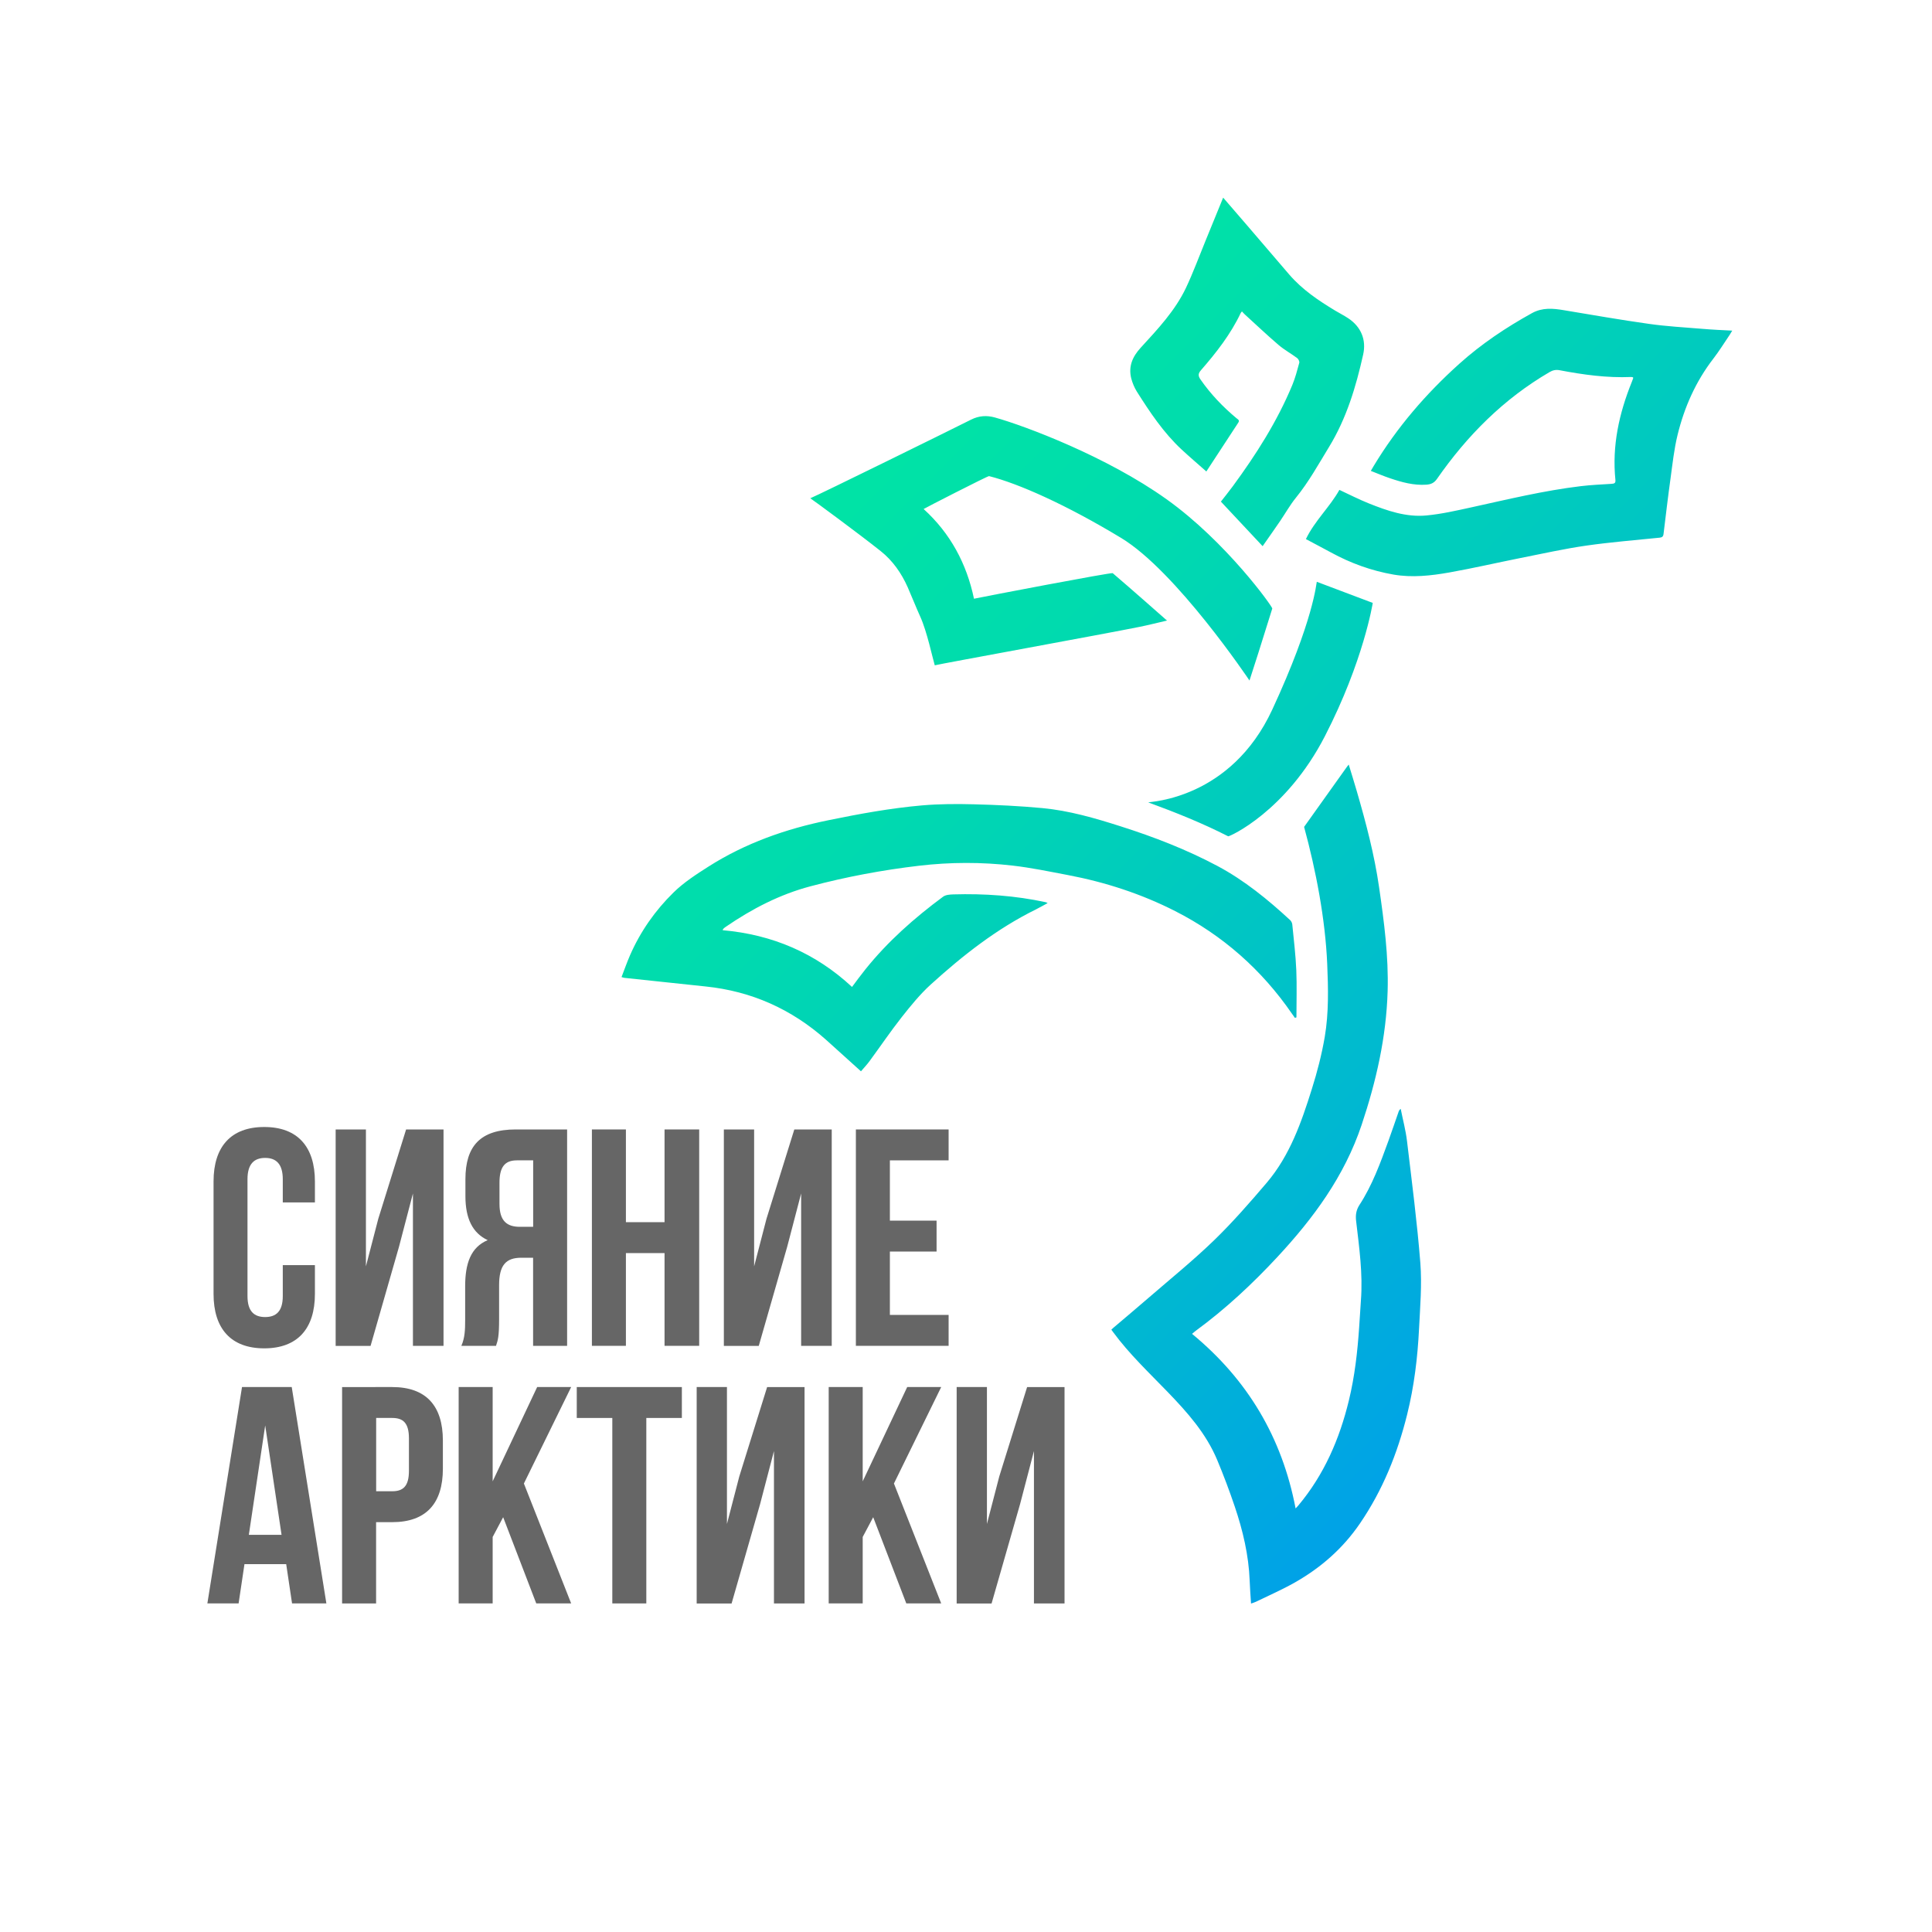 <?xml version="1.0" encoding="UTF-8"?> <svg xmlns="http://www.w3.org/2000/svg" xmlns:xlink="http://www.w3.org/1999/xlink" version="1.1" id="Слой_1" x="0px" y="0px" viewBox="0 0 3000 3000" style="enable-background:new 0 0 3000 3000;" xml:space="preserve"> <style type="text/css"> .st0{fill:#666666;} .st1{fill:url(#SVGID_1_);} </style> <g> <path class="st0" d="M489,2009.2c0,53.8-26.9,84.5-78.7,84.5s-78.7-30.7-78.7-84.5v-174.7c0-53.8,26.9-84.5,78.7-84.5 s78.7,30.7,78.7,84.5v32.6h-49.9v-36c0-24-10.6-33.1-27.4-33.1s-27.4,9.1-27.4,33.1v181.4c0,24,10.6,32.6,27.4,32.6 s27.4-8.6,27.4-32.6v-48H489V2009.2z"></path> <path class="st0" d="M521.2,2089.8v-336h47v212.6l19.2-73.9l43.2-138.7h58.1v336h-47.5v-236.6l-21.6,82.6l-44.2,154.1H521.2z"></path> <path class="st0" d="M722.3,2049v-51.8c0-35,8.6-60.5,35-71.5c-23.5-11-34.6-33.6-34.6-68.2v-26.4c0-51.8,23.5-77.3,78.2-77.3h79.7 v336h-52.8V1953h-18.2c-24,0-34.6,11.5-34.6,42.7v52.8c0,27.4-1.9,32.6-4.8,41.3h-53.8C721.8,2077.4,722.3,2065.4,722.3,2049z M775.6,1836.4v33.1c0,26.9,12,35.5,31.7,35.5h20.6v-103.2h-25.4C783.7,1801.8,775.6,1812.4,775.6,1836.4z"></path> <path class="st0" d="M919.1,2089.8v-336h52.8v144h60v-144h53.8v336h-53.8v-144h-60v144H919.1z"></path> <path class="st0" d="M1124,2089.8v-336h47v212.6l19.2-73.9l43.2-138.7h58.1v336H1244v-236.6l-21.6,82.6l-44.2,154.1H1124z"></path> <path class="st0" d="M1454.3,1895.4v48h-72.5v98.4h91.2v48h-144v-336h144v48h-91.2v93.6H1454.3z"></path> <path class="st0" d="M453.5,2489.8l-9.1-61h-64.8l-9.1,61H322l53.8-336H453l53.8,336H453.5z M437.2,2383.3l-25.4-169.9l-25.4,169.9 H437.2z"></path> <path class="st0" d="M687.7,2236.9v43.7c0,53.8-25.9,83-78.7,83h-25v126.2h-52.8v-336H609C661.8,2153.8,687.7,2183.1,687.7,2236.9z M584.1,2315.6h25c16.8,0,25.9-7.7,25.9-31.7v-50.4c0-24-9.1-31.7-25.9-31.7h-25V2315.6z"></path> <path class="st0" d="M765,2386.6v103.2h-52.8v-336H765v146.4l69.1-146.4h52.8l-73.4,149.8l73.4,186.2h-54.2l-51.4-133.9L765,2386.6 z"></path> <path class="st0" d="M1058.8,2153.8v48h-55.2v288h-52.8v-288h-55.2v-48H1058.8z"></path> <path class="st0" d="M1081.8,2489.8v-336h47v212.6l19.2-73.9l43.2-138.7h58.1v336h-47.5v-236.6l-21.6,82.6l-44.2,154.1H1081.8z"></path> <path class="st0" d="M1339.6,2386.6v103.2h-52.8v-336h52.8v146.4l69.1-146.4h52.8l-73.4,149.8l73.4,186.2h-54.2l-51.4-133.9 L1339.6,2386.6z"></path> <path class="st0" d="M1485.5,2489.8v-336h47v212.6l19.2-73.9l43.2-138.7h58.1v336h-47.5v-236.6l-21.6,82.6l-44.2,154.1H1485.5z"></path> </g> <linearGradient id="SVGID_1_" gradientUnits="userSpaceOnUse" x1="1421.87" y1="609.871" x2="2648.225" y2="1836.226"> <stop offset="0" style="stop-color:#00E4A5"></stop> <stop offset="0.232" style="stop-color:#00DBAE"></stop> <stop offset="0.615" style="stop-color:#00C1C8"></stop> <stop offset="0.994" style="stop-color:#00A2E7"></stop> </linearGradient> <path class="st1" d="M2091.8,1190.3c0.5-0.7,1.1-1.3,2.5-3.1c4.4,14.4,8.6,27.9,12.5,41.3c14.3,49.2,27.4,98.8,34.7,149.6 c7.7,53.3,14.8,106.7,13.2,161c-2.1,71.4-17.7,139.7-40.3,207.4c-26.8,80.1-75.1,145.4-131.4,205.9c-38.6,41.5-80,80.1-125.8,113.7 c-1.9,1.4-3.7,3-6.2,5.1c86.3,71.1,139.8,161,160.8,271.1c1.4-1.6,3-3.1,4.4-4.8c39.9-47.7,63.8-103,78.3-162.8 c9.1-37.4,13.4-75.5,16-113.9c0.9-13.7,1.7-27.5,2.7-41.2c3.2-41.5-2.6-82.4-7.4-123.4c-1.1-9.2-0.1-17,5.1-25.1 c20-30.7,32.4-65,44.9-99.2c5.5-15.2,10.7-30.6,16-45.8c0.5-1.4,1.2-2.8,3.2-4.3c3.3,16.7,7.8,33.3,9.8,50.1 c7.5,63,15.7,126,20.7,189.2c2.6,33.7-0.3,67.8-2,101.7c-2.2,45-7.6,89.8-18.5,133.6c-15,60.5-37.9,117.5-73.4,169.4 c-26.6,38.9-60.8,68.7-101.2,91.6c-19.4,11-40.1,20-60.2,29.8c-2.1,1-4.4,1.7-7.6,2.8c-0.8-12.3-1.7-23.8-2.1-35.3 c-1.5-39.8-10.6-78.2-23.3-115.7c-8.2-24.3-17.3-48.4-27.2-72.1c-17.2-41.1-46.2-73.7-76.7-105.3c-29.1-30.1-59.7-59-84.7-92.9 c-0.9-1.2-1.8-2.5-2.9-4c1.1-1,2-2,3-2.8c18.4-15.7,37-31.2,55.2-47c33.9-29.3,68.8-57.6,101-88.7c29.1-28.2,55.9-58.9,82.2-89.8 c35.8-42.2,53.7-93.6,69.9-145.3c8.4-26.6,15.4-53.7,20.1-81.2c6.3-37.3,5.4-75.3,3.8-112.9c-3-70-17.5-145.4-35.9-213 M1127.2,1439 c40.5-27.8,83.7-50.2,131.4-62.8c55.4-14.7,111.6-25.2,168.5-31.9c48.5-5.7,97.1-5.8,145.4-0.2c28.8,3.3,57.3,9.3,85.8,14.7 c58.1,11,114.2,29.3,166.6,56c73.5,37.4,134.2,90.9,181.2,159.2c1.5,2.2,3.1,4.3,4.6,6.5c0.8-0.2,1.6-0.5,2.4-0.7 c0-24.4,0.8-48.8-0.2-73.1c-1-23.7-3.9-47.3-6.2-70.9c-0.2-2.4-1.5-5.3-3.2-6.9c-34.6-32-71.1-61.8-112.8-84.1 c-48.1-25.6-98.7-45.2-150.6-61.7c-39.8-12.7-79.9-24.4-121.5-28.3c-35.3-3.3-70.8-5-106.3-5.9c-26.8-0.7-53.8-0.6-80.5,1.7 c-49.1,4.3-97.5,13.2-145.8,23.1c-66.1,13.5-128.7,35.6-185.7,71.8c-19,12.1-38.4,24.6-54.4,40.3c-28.5,27.9-51.4,60.5-67.5,97.3 c-4.8,11-8.8,22.4-13.3,34.1c2.4,0.6,3.4,1.1,4.5,1.2c42.1,4.5,84.2,9,126.3,13.4c71.2,7.4,133.2,35.2,186.6,82.6 c18,16.1,35.9,32.4,54.4,49.1c4.4-5.1,9.2-10.2,13.4-15.9c16.7-22.7,32.5-46.1,49.9-68.2c14-17.7,28.4-35.5,45-50.6 c49.9-45.3,102.7-86.8,163.6-116.8c5.9-2.9,11.6-6.3,18-9.7c-1.5-0.7-2.3-1.2-3.1-1.4c-47.3-10.2-95.2-13.5-143.5-12.1 c-5.4,0.2-11.8,0.6-15.8,3.6c-44.6,33-85.9,69.5-120.7,112.9c-7.1,8.8-13.7,17.9-20.7,27.2c-56.7-52.7-123.7-81.3-200.9-88.1 c0.6-1.3,0.7-1.8,1-2.1C1124.3,1441.1,1125.7,1440,1127.2,1439z M2643.2,510.6c-27.6-2.3-55.4-3.8-82.8-7.7 c-44.1-6.2-88-13.9-131.9-21.2c-17.1-2.9-33.6-4.4-49.8,4.6c-40.3,22.3-78.3,47.7-112.7,78.6c-51.9,46.6-96.8,98.8-132.9,158.6 c-1.3,2.2-2.6,4.5-4.5,7.7c10.3,4,19.9,8.1,29.7,11.4c18.3,6.2,36.9,11.4,56.6,10c6.9-0.5,11.9-2.5,16.4-8.9 c46.8-67.3,103.5-124.3,174.8-165.9c5.1-3,9.9-4,15.7-2.9c36.7,7,73.6,12.1,111.1,10.5c1,0,2,0.3,2.9,0.5c0.1,0.9,0.2,1.4,0.1,1.7 c-0.7,1.9-1.3,3.8-2.1,5.6c-19.7,48.8-30.8,99.1-25.4,152c0.5,5-1.6,5.8-5.9,6.1c-15.9,1-31.9,1.7-47.8,3.6 c-57.6,6.9-113.8,20.6-170.4,33c-22.9,5-46,10.3-69.3,12.5c-31.4,3-61-7.3-89.7-18.8c-15.2-6.1-29.8-13.6-45.5-20.9 c-14.8,26.6-38.3,47.9-52,76.4c13.4,7.2,26.4,13.9,39.2,20.9c30.4,16.6,62.8,28.3,96.8,34.2c28.8,5,58.1,1.8,86.8-3.3 c37.1-6.6,73.8-15.1,110.8-22.5c33.9-6.7,67.7-14.3,101.9-19.2c37.7-5.4,75.8-8.4,113.8-12.3c3.7-0.4,5.5-1.7,6-5.5 c3.5-28.8,6.9-57.7,10.9-86.5c3.1-22.6,5.5-45.4,10.9-67.5c10.5-43,28.2-83,55.5-118.4c9.2-11.9,17.1-24.8,25.6-37.3 c1.2-1.8,2.2-3.6,3.8-6.3C2673.5,512.6,2658.3,511.9,2643.2,510.6z M1409.4,911.7c6.7,15.2,12.7,30.7,19.6,45.9 c10.4,22.8,19.1,64.4,22.5,75.5c7-2,264.6-48.9,317.9-59.7c14-2.8,27.9-6.4,42.7-9.8c-3.1-2.7-57.1-50.5-84.3-73.6 c-1.8-1.5-197.5,35.9-215.4,39.7c-11.4-54.5-36.7-101.6-78.2-139.3c1.1-1,99.6-51.5,101.6-51.1c46,11.6,120.3,44.7,205.4,96.2 c85.1,51.6,197.7,219.2,199,221.2c0.7-1.5,24.2-75.4,35.4-111.8c0.7-2.4-71.2-103.3-164.2-169.7s-219.8-113.9-266.4-126.9 c-12.7-3.6-24.9-2.8-36.9,3.2c-29.5,14.9-236.7,116.9-249.9,122.2c4.8,3.1,75.4,55,109.4,82.1 C1386.1,870.5,1399.7,889.9,1409.4,911.7z M1765.2,607.9c20.4,32.3,41.6,64.1,69.8,90.3c12,11.1,24.4,21.7,38.2,33.9 c17.1-26.1,33.3-51,49.6-75.8c2.5-3.8-0.5-5.1-2.7-6.8c-21.2-17.7-40.2-37.5-56-60.3c-4-5.8-3.6-9.3,0.8-14.4 c23.8-27.3,46.1-55.8,61.7-88.8c0.4-0.8,1-1.3,1.9-2.4c1.7,1.8,3.1,3.5,4.7,4.9c17.4,15.8,34.4,32,52.2,47.2 c8.9,7.6,19.4,13.3,28.8,20.3c2,1.5,3.9,5.3,3.3,7.4c-3.1,11.5-6.2,23.2-10.7,34.2c-23.5,56.7-56.2,108-92.4,157.3 c-6.5,8.9-13.5,17.4-18.6,24c21.5,23,42.4,45.3,64.8,69.2c9.9-14.2,18.7-26.6,27.3-39.2c8.2-12.1,15.4-25,24.6-36.3 c19.8-24.4,34.9-51.8,51.2-78.5c27.1-44.3,41.8-93.3,53-143.5c5.2-23.1-3.4-43.3-23.2-56.4c-6.5-4.3-13.4-7.8-20.1-11.8 c-26.1-15.7-51.3-32.7-71.4-56c-21.9-25.4-43.6-50.9-65.4-76.3c-12.4-14.4-24.8-28.7-37.3-43.2c-9.2,22.5-18.2,44.7-27.3,66.8 c-10,24.4-19.1,49.2-30.3,73c-16.9,35.7-43.9,64.3-70.3,93.1c-12.8,13.9-19.5,29.1-14.8,47.9 C1758.5,594.7,1761.4,601.8,1765.2,607.9z M1782.9,1245.9c43.1,15.8,84.4,32.4,124.2,52.7c1.7,0.8,90.1-38.6,150.2-155.5 c60.2-116.9,74.3-206.9,74.3-206.9c-29-11-57.6-21.7-86.9-32.8c-0.7,1.5-4.6,59.2-69.1,198.4S1785.9,1244.8,1782.9,1245.9z"></path> </svg> 